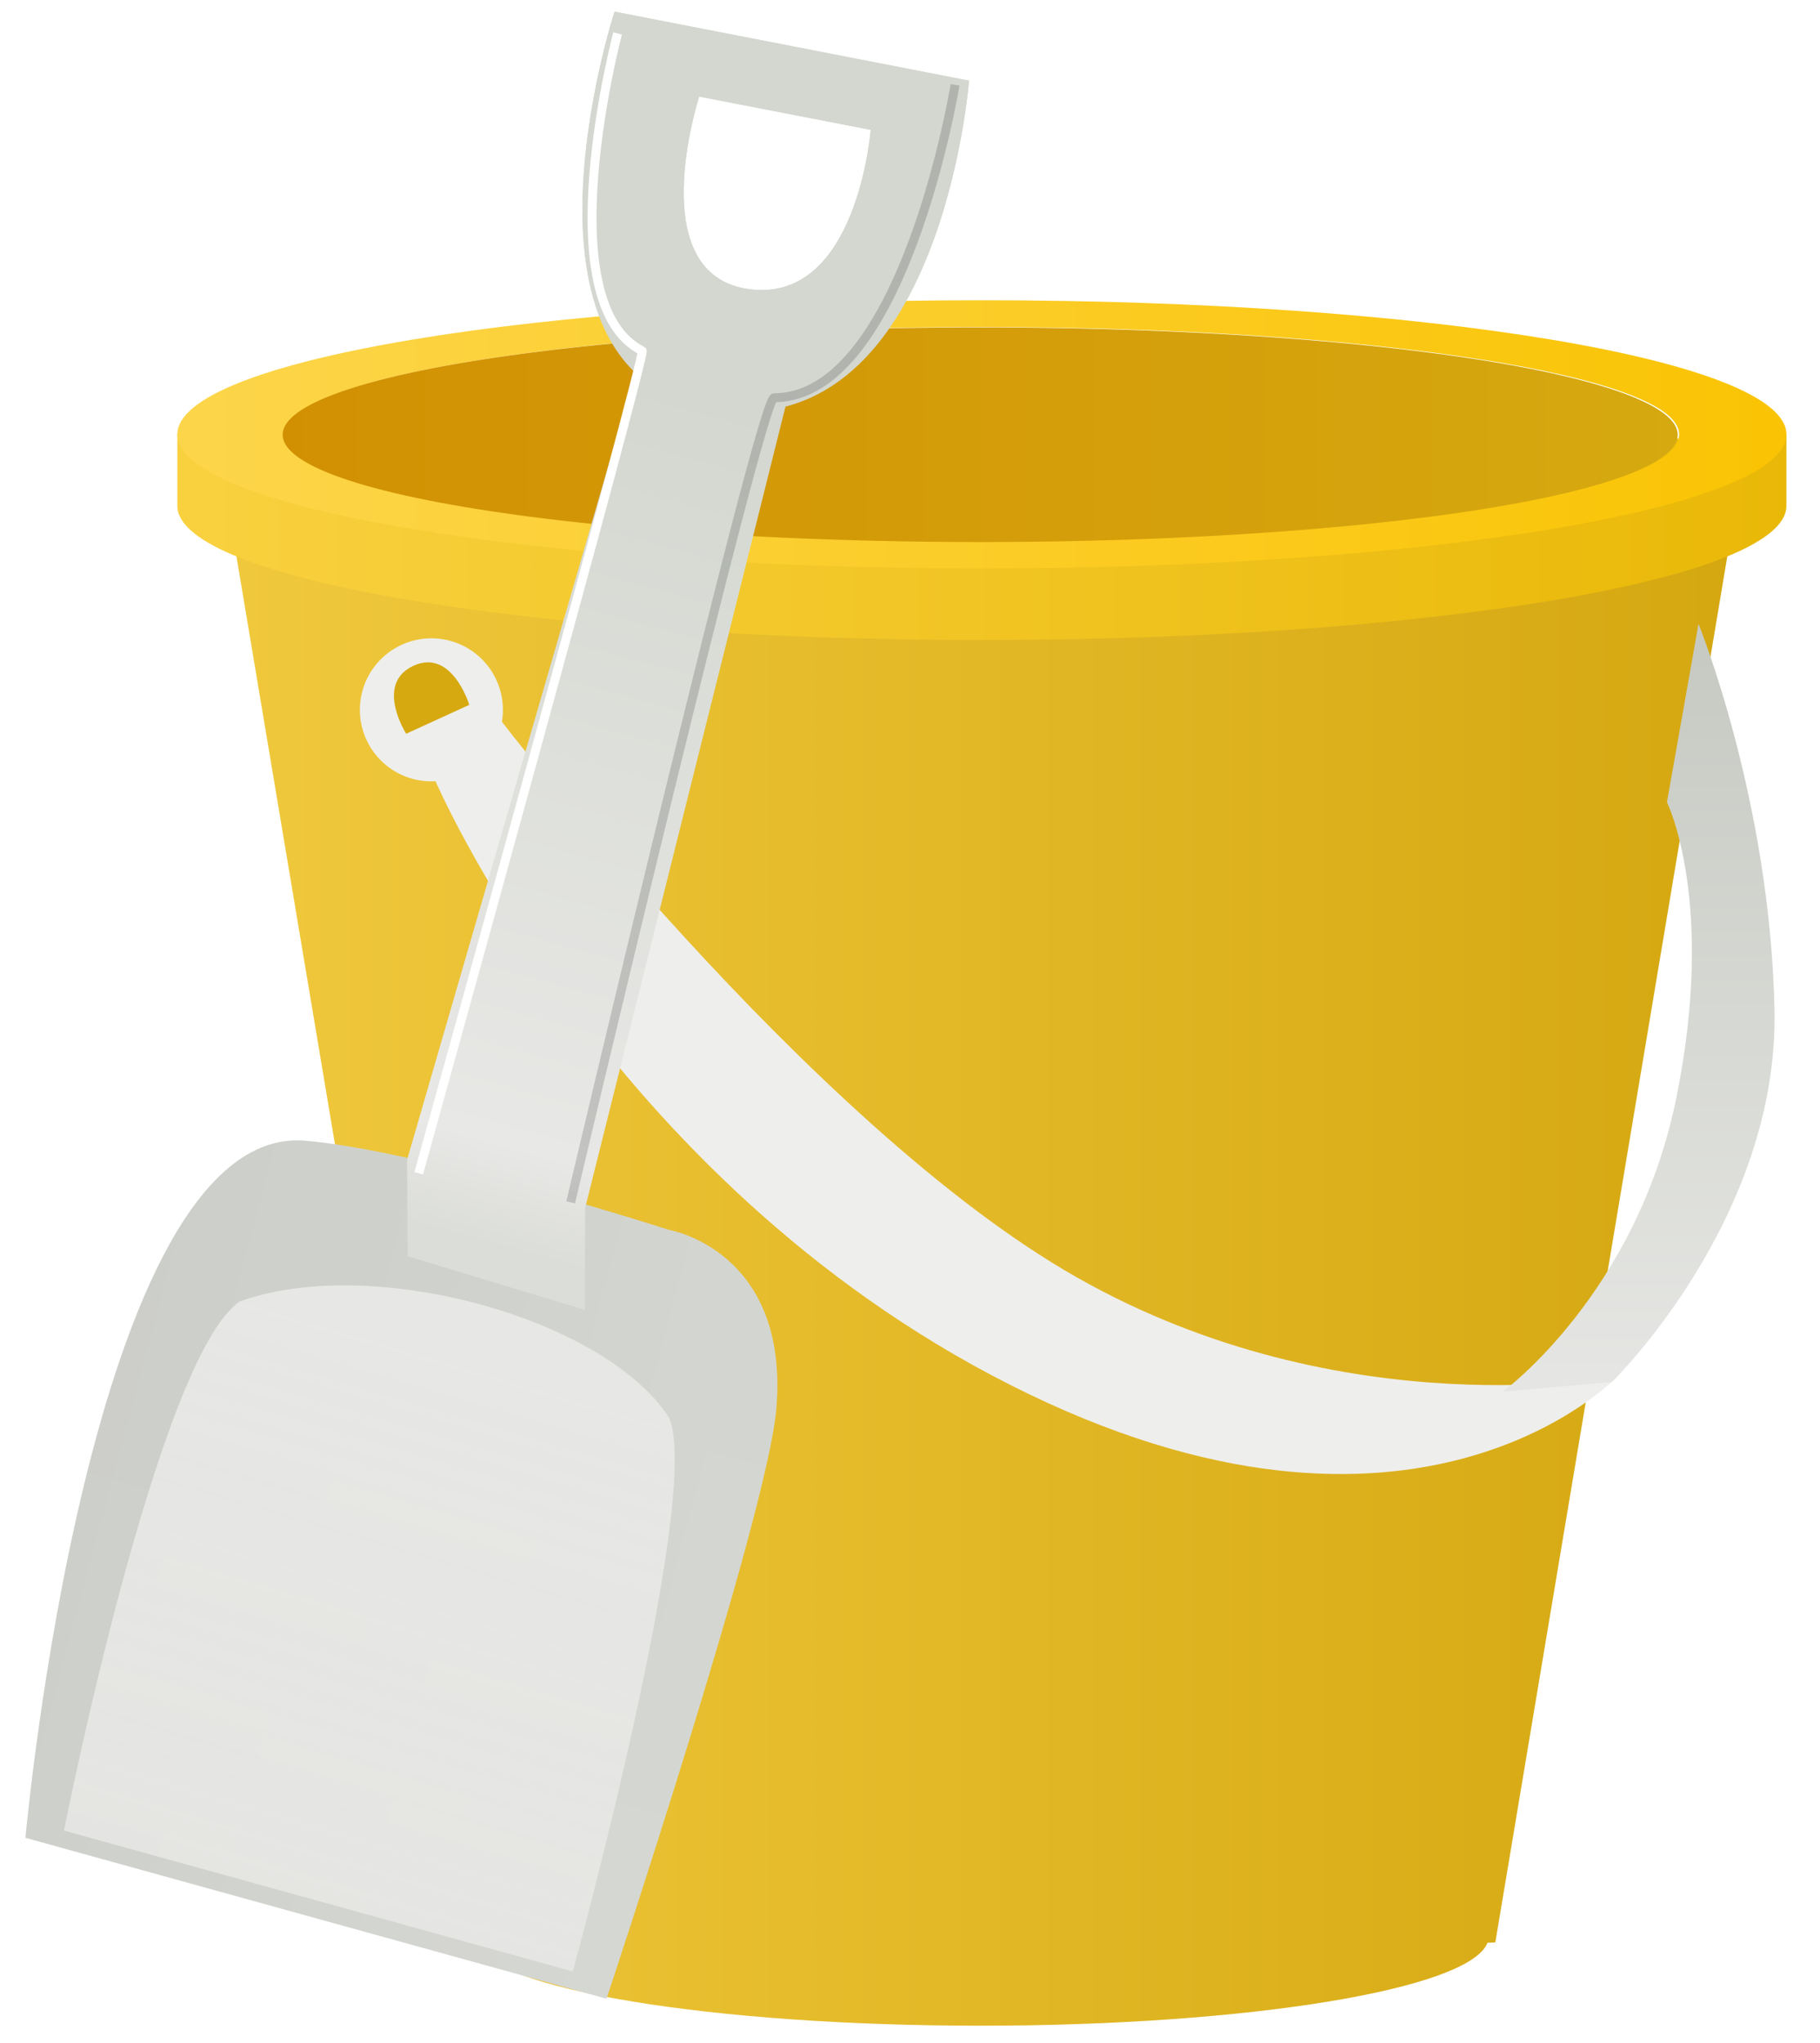 <?xml version="1.0" encoding="UTF-8"?><svg xmlns="http://www.w3.org/2000/svg" xmlns:xlink="http://www.w3.org/1999/xlink" height="228.5" preserveAspectRatio="xMidYMid meet" version="1.0" viewBox="-2.0 0.0 203.6 228.5" width="203.6" zoomAndPan="magnify"><defs><linearGradient gradientUnits="userSpaceOnUse" id="e" x1="443.99" x2="603.01" xlink:actuate="onLoad" xlink:show="other" xlink:type="simple" xmlns:xlink="http://www.w3.org/1999/xlink"><stop offset="0" stop-color="#d6a910"/><stop offset="1" stop-color="#d19002"/></linearGradient><linearGradient gradientUnits="userSpaceOnUse" id="k" x1="51.59" x2="77.59" xlink:actuate="onLoad" xlink:show="other" xlink:type="simple" xmlns:xlink="http://www.w3.org/1999/xlink" y1="138.99" y2="43.99"><stop offset="0" stop-color="#dbddd8"/><stop offset=".116" stop-color="#e8e8e6"/><stop offset="1" stop-color="#d3d7cf"/></linearGradient><linearGradient gradientUnits="userSpaceOnUse" id="i" x1="51" x2="31.637" xlink:actuate="onLoad" xlink:show="other" xlink:type="simple" xmlns:xlink="http://www.w3.org/1999/xlink" y1="149.15" y2="215.15"><stop offset="0" stop-color="#e7e7e5"/><stop offset="1" stop-color="#e7e7e5" stop-opacity=".9"/></linearGradient><linearGradient gradientUnits="userSpaceOnUse" id="h" x1="8.59" x2="77.949" xlink:actuate="onLoad" xlink:show="other" xlink:type="simple" xmlns:xlink="http://www.w3.org/1999/xlink" y1="168.99" y2="187.57"><stop offset="0" stop-opacity=".913"/><stop offset="1" stop-opacity=".469"/></linearGradient><linearGradient gradientUnits="userSpaceOnUse" id="g" x1="55.849" x2="34.799" xlink:actuate="onLoad" xlink:show="other" xlink:type="simple" xmlns:xlink="http://www.w3.org/1999/xlink" y1="135.55" y2="214.11"><stop offset="0" stop-color="#dcdfd9"/><stop offset="1" stop-color="#dee0db"/></linearGradient><linearGradient gradientUnits="userSpaceOnUse" id="d" x2="0" xlink:actuate="onLoad" xlink:show="other" xlink:type="simple" xmlns:xlink="http://www.w3.org/1999/xlink" y1="153.99" y2="73.368"><stop offset="0" stop-color="#e5e6e3"/><stop offset="1" stop-color="#c7cac3"/></linearGradient><linearGradient gradientUnits="userSpaceOnUse" id="c" x1="17.84" x2="197.84" xlink:actuate="onLoad" xlink:show="other" xlink:type="simple" xmlns:xlink="http://www.w3.org/1999/xlink"><stop offset="0" stop-color="#fcd54a"/><stop offset="1" stop-color="#fac404"/></linearGradient><linearGradient gradientUnits="userSpaceOnUse" id="b" x1="17.59" x2="198.6" xlink:actuate="onLoad" xlink:show="other" xlink:type="simple" xmlns:xlink="http://www.w3.org/1999/xlink"><stop offset="0" stop-color="#f9d13f"/><stop offset="1" stop-color="#e9b807"/></linearGradient><linearGradient gradientUnits="userSpaceOnUse" id="a" x1="24.403" x2="195.6" xlink:actuate="onLoad" xlink:show="other" xlink:type="simple" xmlns:xlink="http://www.w3.org/1999/xlink"><stop offset="0" stop-color="#f0c83c"/><stop offset="1" stop-color="#d4a710"/></linearGradient><filter id="f" xlink:actuate="onLoad" xlink:show="other" xlink:type="simple" xmlns:xlink="http://www.w3.org/1999/xlink"><feGaussianBlur stdDeviation=".422"/></filter><filter id="j" xlink:actuate="onLoad" xlink:show="other" xlink:type="simple" xmlns:xlink="http://www.w3.org/1999/xlink"><feGaussianBlur stdDeviation="2.147"/></filter><filter height="1.058" id="m" width="1.288" x="-.144" xlink:actuate="onLoad" xlink:show="other" xlink:type="simple" xmlns:xlink="http://www.w3.org/1999/xlink" y="-.029"><feGaussianBlur stdDeviation="1.503"/></filter><filter height="1.081" id="l" width="1.234" x="-.117" xlink:actuate="onLoad" xlink:show="other" xlink:type="simple" xmlns:xlink="http://www.w3.org/1999/xlink" y="-.04"><feGaussianBlur stdDeviation="2.1"/></filter></defs><path d="m23.84 58.584 26.594 158.69 0.562 0.031c1.964 5.179 26.58 9.281 56.688 9.281s54.754-4.102 56.719-9.281l0.875-0.031 26.562-158.69-84 6.156-84-6.156z" fill="url(#a)"/><path d="m107.84 41.584c-36.491 0-67.873 3.61-82 8.812v-1.812h-8v8c0 8.284 40.294 15 90 15s90-6.716 90-15v-8h-8v1.812c-14.133-5.2-45.521-8.812-82-8.812z" fill="url(#b)"/><path d="m107.84 33.584c-49.706 0-90 6.716-90 15s40.294 15 90 15 90-6.716 90-15-40.294-15-90-15zm0 3c43.078 0 78 5.373 78 12s-34.922 12-78 12-78-5.373-78-12 34.922-12 78-12z" fill="url(#c)"/><g id="change1_1"><path d="m522 331.36a8 8 0 1 1 -16 0 8 8 0 1 1 16 0z" fill="#eeeeec" transform="translate(-467.74 -251.96)"/></g><g id="change1_2"><path d="m46.506 86.904s19.015 44.983 64.5 68 68-1 68-1-30.5 6-60.5-11-65-63-65-63" fill="#eeeeec"/></g><path d="m184.48 89.73s5.528 11.174 1.028 33.174c-4.469 21.847-19.375 32.75-19.375 32.75l12.188-1.062s18.688-18.188 18.188-41.688-8.5-43.119-8.5-43.119" fill="url(#d)"/><g id="change2_1"><path d="m50.498 78.842s-1.939-6.388-6.273-4.359-0.788 7.589-0.788 7.589" fill="#d6a910"/></g><path d="m602 308.86a78.5 10.5 0 1 1 -157 0 78.5 10.5 0 1 1 157 0z" fill="url(#e)" filter="url(#f)" transform="matrix(-.994 0 0 1.143 628.01 -304.4)"/><path d="m65.848 223.57-65-18s7.146-79.316 31-78c13 1 41 10 41 10s13.478 2.269 12 20c-1 12-19 66-19 66z" fill="url(#g)"/><path d="m65.848 223.57-65-18s7.146-79.316 31-78c13 1 41 10 41 10s13.478 2.269 12 20c-1 12-19 66-19 66z" fill="url(#h)" opacity=".08"/><path d="m62.08 220.52-56.927-15.764s10.51-53.083 19.695-59.192c14.626-5.269 40.629 1.74 48 13 3.81 8.862-10.768 61.957-10.768 61.957z" fill="url(#i)" filter="url(#j)"/><path d="m86.848 41.568-23.394 93.575-0.018 11.375-19.838-6.001-0.056-10.792 27.306-94.158z" fill="url(#k)"/><g id="change3_1"><path d="m66.746 1.303s-13.507 41.56 11.875 44.594c24.72 2.955 27.781-36.875 27.781-36.875l-39.656-7.719zm9.469 9.5 19.188 3.719s-1.483 19.273-13.438 17.844c-12.274-1.467-5.75-21.562-5.75-21.562z" fill="#d3d7cf"/></g><g id="change3_2"><path d="m66.746 1.303s-13.507 41.56 11.875 44.594c24.72 2.955 27.781-36.875 27.781-36.875l-39.656-7.719zm9.469 9.5 19.188 3.719s-1.483 19.273-13.438 17.844c-12.274-1.467-5.75-21.562-5.75-21.562z" fill="#d3d7cf"/></g><path d="m104.84 9.49s-5.716 35-20.25 35c-1.5 0-22.75 90-22.75 90" fill="none" filter="url(#l)" opacity=".4" stroke="#000"/><path d="m67.09 3.74s-7.995 30.128 2.75 35.5c0.5 0.25-25 92-25 92" fill="none" filter="url(#m)" stroke="#fff"/></svg>